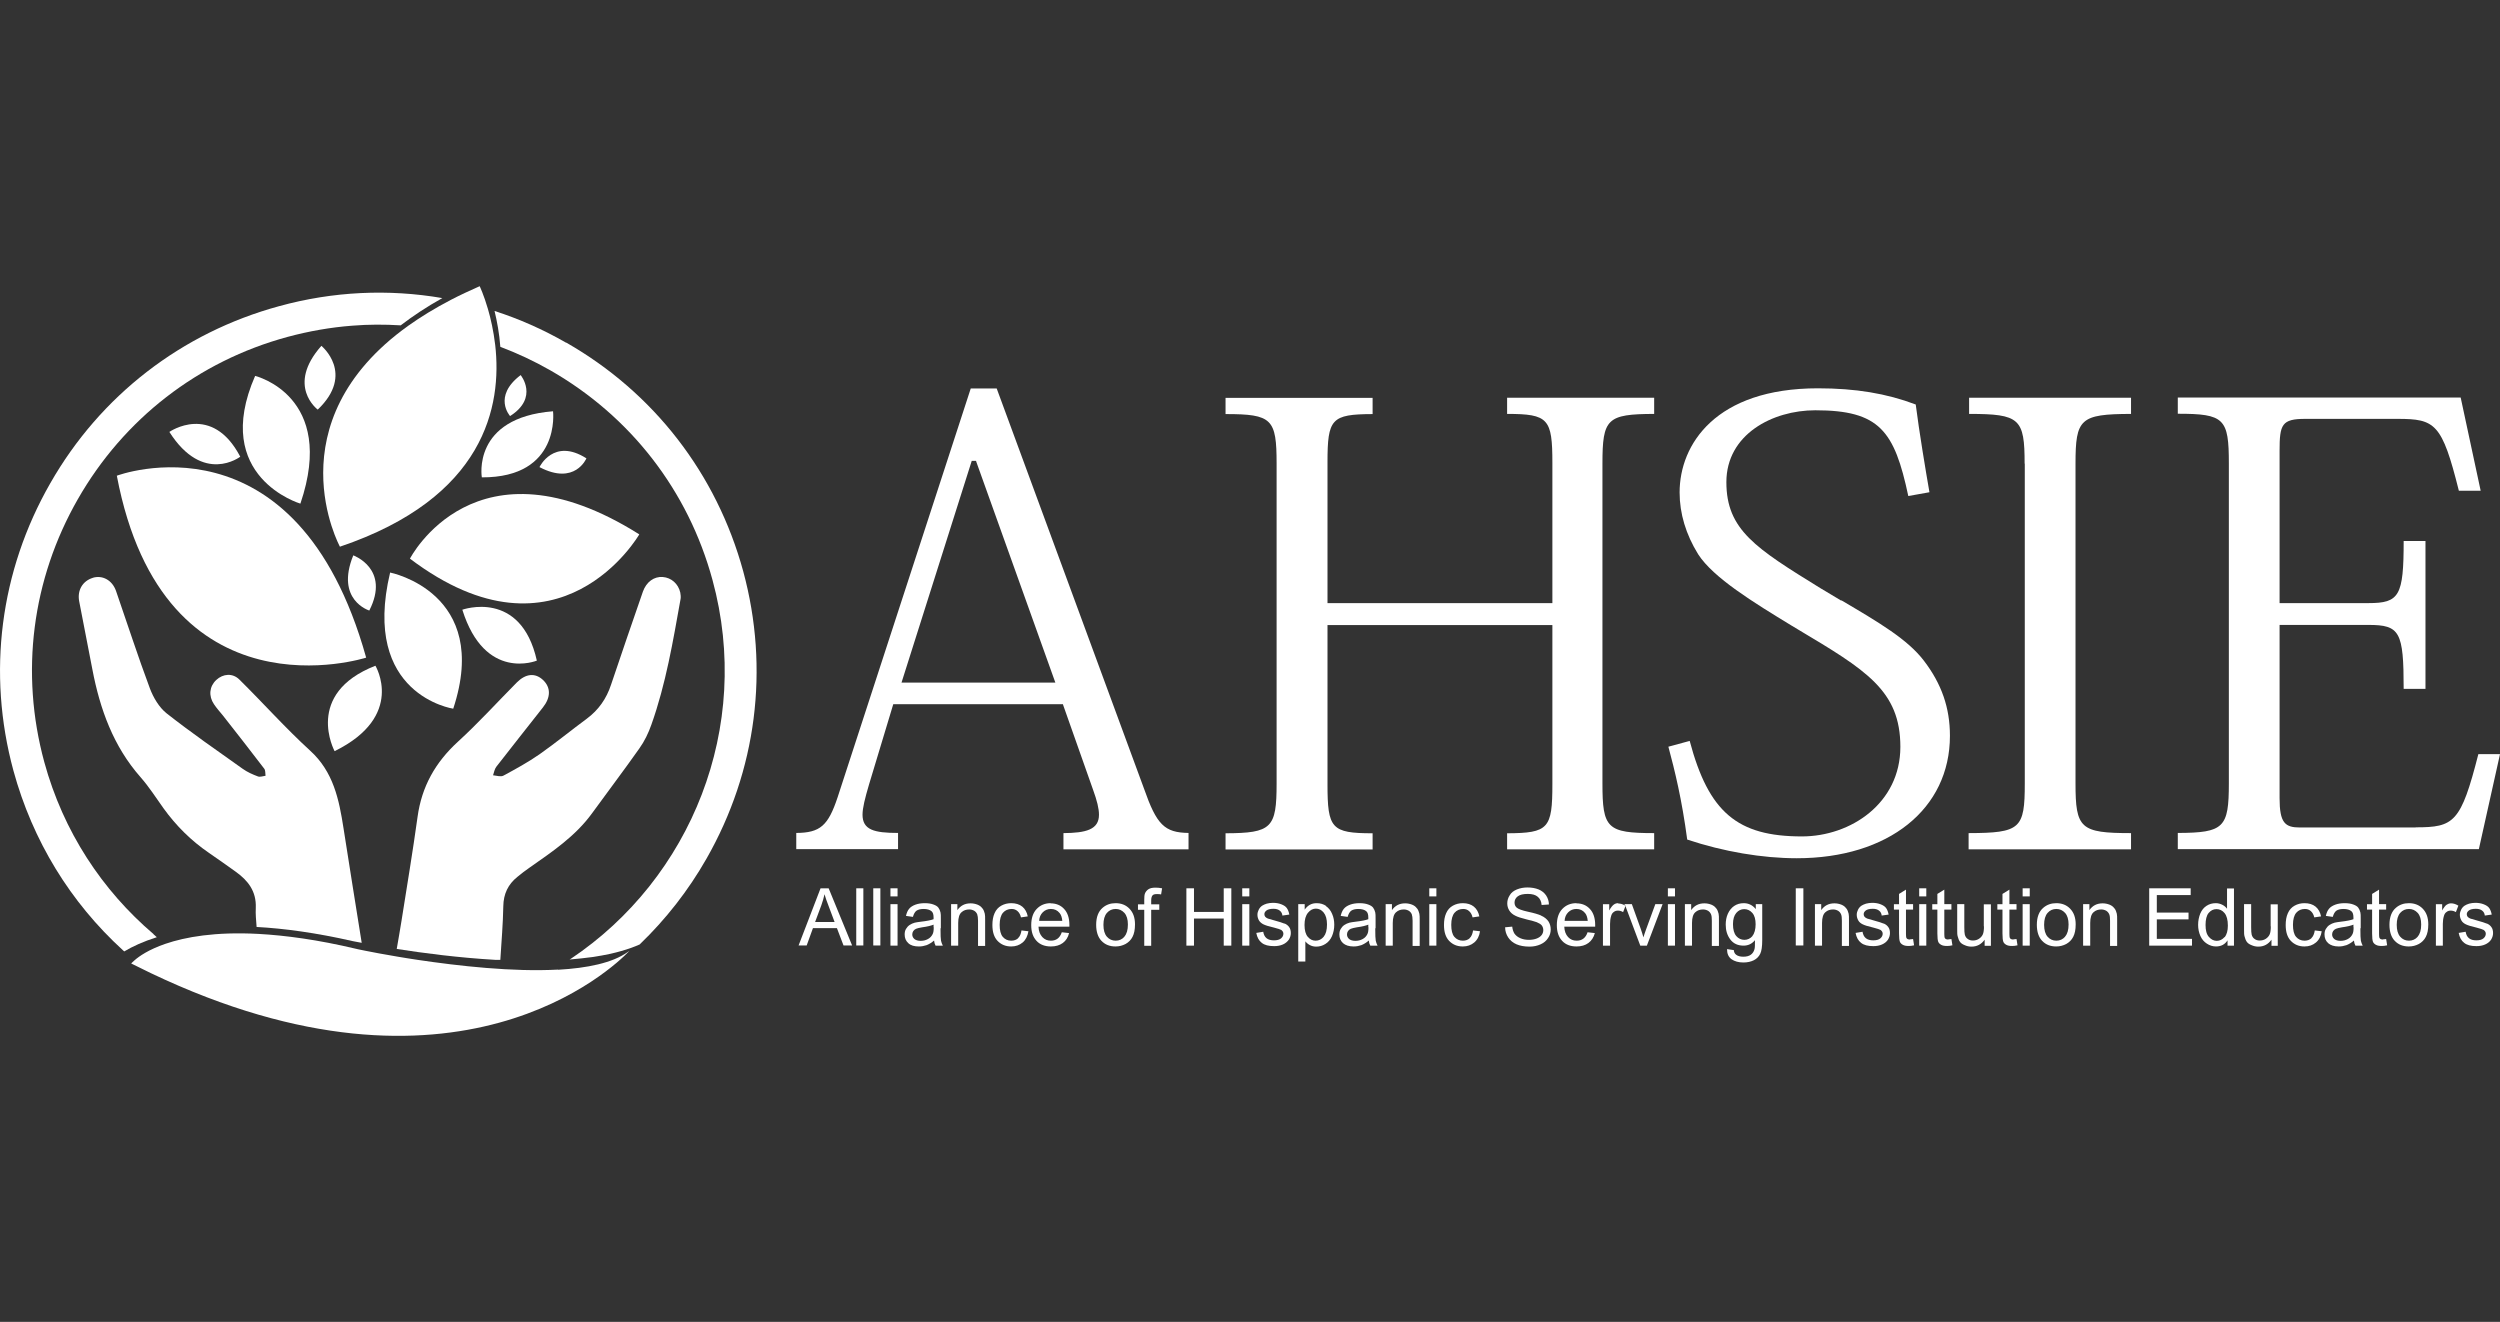 <?xml version="1.0" encoding="UTF-8"?>
<svg id="Layer_1" xmlns="http://www.w3.org/2000/svg" viewBox="0 0 151.3 80">
  <rect x="0" y="0" width="151.3" height="80" fill="#333333" stroke="none"/>
  <defs>
    <style>
      .cls-1 {
        fill: #fff;
      }
    </style>
  </defs>
  <path class="cls-1" d="M52.2,49.31c0-.42.15-1,.39-1.82l1.47-4.87h10.27l.02.07,1.8,5.1c.24.66.36,1.14.36,1.52,0,.9-.79,1.1-2.15,1.11v.98h7.57v-.99c-1.46-.02-1.93-.5-2.69-2.67l-8.92-24.23h-1.57l-8.06,24.75c-.57,1.71-1.05,2.14-2.5,2.15v.98h6.16v-.98c-1.46,0-2.15-.19-2.15-1.11ZM58.8,27.89h.27l.02.07,4.78,13.35h-9.31l4.25-13.42Z"/>
  <path class="cls-1" d="M91.21,50.42v.98h8.9v-.98c-2.86,0-3.13-.29-3.13-3.01v-19.35c0-2.72.27-3,3.13-3.01v-.98h-8.9v.98c2.5,0,2.74.29,2.74,2.97v8.48h-13.61v-8.51c0-2.65.23-2.92,2.73-2.93v-.98h-8.9v.98c2.82,0,3.09.29,3.09,3.01v19.35c0,2.69-.29,3-3.09,3.01v.98h8.9v-.98c-2.5,0-2.73-.29-2.73-2.97v-9.63h13.61v9.63c0,2.68-.23,2.96-2.74,2.97Z"/>
  <path class="cls-1" d="M111.43,36.35c-.4-.24-.83-.49-1.27-.76-3.9-2.41-5.68-3.52-5.68-6.41s2.79-4.35,5.38-4.35c3.89,0,4.79,1.24,5.63,5.19l1.28-.23c-.23-1.32-.62-3.66-.83-5.31-1.77-.67-3.65-.98-5.92-.98-6.18,0-8.37,3.39-8.37,6.3,0,1.28.38,2.54,1.12,3.74.92,1.43,3.34,2.91,5.67,4.33l.35.21c4.14,2.47,6.22,3.71,6.22,7.12s-3,5.42-5.96,5.42c-3.91,0-5.64-1.46-6.79-5.78l-1.29.35c.39,1.45.82,3.2,1.14,5.62,2.19.73,4.54,1.13,6.63,1.13,5.55,0,9.27-2.98,9.27-7.41,0-1.69-.5-3.14-1.58-4.55-.99-1.29-2.67-2.28-4.99-3.65Z"/>
  <path class="cls-1" d="M122.54,28.06v19.35c0,2.75-.26,3-3.4,3.01v.98h9.83v-.98c-3.07,0-3.36-.28-3.36-3.01v-19.35c0-2.72.28-3,3.36-3.01v-.98h-9.8v.98c3.07,0,3.36.28,3.36,3.01Z"/>
  <path class="cls-1" d="M146.19,50.08h-6.99c-.91,0-1.24-.27-1.24-1.78v-10.48h5.38c1.9,0,2.13.4,2.13,3.87h1.32v-8.95h-1.32c0,3.33-.26,3.76-2.13,3.76h-5.38v-9.22c0-1.59.13-1.93,1.55-1.93h5.59c2.28,0,2.69.27,3.71,4.35h1.32l-1.21-5.64h-17.12v.98c2.82,0,3.09.29,3.09,3.01v19.35c0,2.69-.29,3-3.09,3.01v.98h18.22l1.28-5.75h-1.31c-1.06,4.15-1.47,4.43-3.79,4.43Z"/>
  <path class="cls-1" d="M5.62,34.97c-.62.19-.95.75-.83,1.41.26,1.38.54,2.75.8,4.13.46,2.41,1.27,4.66,2.92,6.53.51.58.93,1.24,1.38,1.87.77,1.07,1.68,1.97,2.76,2.71.55.37,1.08.76,1.62,1.14.74.53,1.25,1.18,1.21,2.18-.02.38.02.77.05,1.16,1.66.09,3.59.35,5.83.86,0,0,.19.04.53.1-.37-2.31-.74-4.62-1.1-6.93-.27-1.74-.61-3.42-2.02-4.7-1.49-1.36-2.84-2.88-4.28-4.3-.41-.41-.99-.36-1.4.02-.42.39-.48.97-.14,1.47.16.24.35.45.53.67.84,1.07,1.68,2.14,2.51,3.23.08.1.06.28.08.43-.16.02-.33.09-.46.04-.32-.12-.64-.26-.92-.46-1.55-1.1-3.12-2.19-4.61-3.36-.45-.36-.8-.95-1.01-1.51-.73-1.95-1.37-3.94-2.05-5.9-.23-.65-.82-.97-1.41-.79Z"/>
  <path class="cls-1" d="M30.28,58.09c.07-1.11.16-2.17.18-3.24.01-.75.29-1.33.85-1.78.24-.2.49-.39.75-.57,1.37-.96,2.76-1.89,3.77-3.28.95-1.31,1.93-2.6,2.86-3.92.31-.43.55-.93.73-1.44.88-2.47,1.31-5.05,1.77-7.62.02-.12,0-.26-.02-.38-.12-.53-.54-.9-1.06-.94-.52-.04-.99.29-1.2.88-.65,1.88-1.3,3.76-1.93,5.64-.28.85-.76,1.53-1.46,2.05-.96.71-1.89,1.47-2.87,2.16-.69.48-1.44.89-2.18,1.29-.16.09-.42,0-.63-.02.06-.18.09-.38.2-.52.93-1.2,1.88-2.39,2.82-3.59.48-.61.48-1.21,0-1.66-.47-.44-1.04-.39-1.58.15-1.19,1.2-2.33,2.46-3.58,3.6-1.35,1.24-2.18,2.7-2.43,4.54-.29,2.1-.64,4.19-.97,6.28-.09.57-.19,1.13-.29,1.71,1.59.25,3.73.53,5.96.66h.32Z"/>
  <path class="cls-1" d="M34.26,20.74c-1.39-.8-2.84-1.44-4.33-1.92.15.62.29,1.36.35,2.17,1.03.39,2.04.86,3.02,1.42,4.86,2.78,8.35,7.28,9.82,12.69,2.43,8.91-1.3,18.06-8.58,22.93-.02.01-.05.03-.07.04.48-.04.94-.09,1.39-.15.38-.06.75-.12,1.1-.2.44-.1.86-.22,1.25-.36.17-.06.34-.13.5-.2,1.57-1.51,2.94-3.25,4.05-5.2,3.03-5.31,3.82-11.48,2.22-17.38-1.61-5.9-5.41-10.82-10.72-13.85Z"/>
  <path class="cls-1" d="M9.29,56.53c-3.1-2.64-5.46-6.2-6.61-10.41-1.47-5.4-.75-11.05,2.03-15.91,2.78-4.86,7.28-8.35,12.69-9.82,1.3-.35,2.61-.58,3.92-.68.98-.08,1.96-.08,2.93-.02.73-.56,1.57-1.12,2.52-1.65-3.25-.56-6.61-.41-9.88.49-5.9,1.61-10.82,5.41-13.85,10.72C0,34.56-.79,40.73.81,46.63c1.16,4.25,3.45,7.98,6.63,10.88.03.02.05.05.08.07.5-.3,1.15-.6,1.97-.86-.07-.06-.14-.12-.2-.18Z"/>
  <path class="cls-1" d="M7.07,28.79c2.84,14.97,15.09,11.01,15.09,11.01-4.22-15.12-15.09-11.01-15.09-11.01Z"/>
  <path class="cls-1" d="M15.44,22.75c-2.68,6.13,2.74,7.73,2.74,7.73,2.22-6.53-2.74-7.73-2.74-7.73Z"/>
  <path class="cls-1" d="M32.49,39.98c-.97-4.35-4.51-3.08-4.51-3.08,1.37,4.38,4.51,3.08,4.51,3.08Z"/>
  <path class="cls-1" d="M27.43,42.89c2.32-7.03-3.82-8.24-3.82-8.24-1.77,7.42,3.82,8.24,3.82,8.24Z"/>
  <path class="cls-1" d="M14.54,27.64c-1.72-3.29-4.29-1.5-4.29-1.5,2.05,3.22,4.29,1.5,4.29,1.5Z"/>
  <path class="cls-1" d="M21.38,33.61c-1.1,2.71.97,3.34.97,3.34,1.29-2.53-.97-3.34-.97-3.34Z"/>
  <path class="cls-1" d="M31.51,22.7c-1.71,1.3-.64,2.48-.64,2.48,1.76-1.12.64-2.48.64-2.48Z"/>
  <path class="cls-1" d="M22.72,40.29c-4.35,1.7-2.47,5.17-2.47,5.17,4.31-2.12,2.47-5.17,2.47-5.17Z"/>
  <path class="cls-1" d="M20.56,33.09c8.8-2.97,9.83-8.54,9.41-12.21-.1-.85-.27-1.6-.44-2.18-.25-.86-.5-1.38-.5-1.38-.61.27-1.19.54-1.73.82-.98.51-1.84,1.04-2.6,1.58-8.2,5.88-4.13,13.36-4.13,13.36Z"/>
  <path class="cls-1" d="M19.23,24.79c2.28-2.18.22-3.86.22-3.86-2.15,2.43-.22,3.86-.22,3.86Z"/>
  <path class="cls-1" d="M24.81,33.81c9.08,6.86,13.88-1.47,13.88-1.47-9.92-6.25-13.88,1.47-13.88,1.47Z"/>
  <path class="cls-1" d="M29.16,28.89c4.8.02,4.31-4,4.31-4-4.93.39-4.31,4-4.31,4Z"/>
  <path class="cls-1" d="M32.65,28.27c2.15,1.13,2.84-.53,2.84-.53-1.99-1.27-2.84.53-2.84.53Z"/>
  <path class="cls-1" d="M33.77,58.68c-2.73.15-6.02-.22-8.5-.59-.42-.06-.82-.13-1.19-.19-.84-.14-1.52-.27-1.97-.36-.37-.07-.57-.12-.57-.12-2.32-.55-4.27-.81-5.9-.9-2.62-.14-4.43.19-5.63.6-1.02.35-1.6.76-1.87,1-.14.12-.2.19-.2.19.4.2.79.39,1.18.58,18.52,8.84,28.05-.39,28.92-1.29.04-.05.07-.07.07-.07-.03.03-.07.05-.11.08-.93.67-2.46.98-4.22,1.08Z"/>
  <path class="cls-1" d="M49.66,53.76l-1.33,3.46h.49l.38-1.05h1.45l.4,1.05h.52l-1.42-3.46h-.49ZM49.33,55.8l.38-1.02c.08-.22.14-.44.19-.66.05.19.14.43.25.72l.36.96h-1.17Z"/>
  <rect class="cls-1" x="51.82" y="53.76" width=".43" height="3.46"/>
  <rect class="cls-1" x="52.85" y="53.76" width=".43" height="3.46"/>
  <rect class="cls-1" x="53.89" y="53.76" width=".43" height=".49"/>
  <rect class="cls-1" x="53.89" y="54.72" width=".43" height="2.51"/>
  <path class="cls-1" d="M56.94,56.18v-.57c0-.19,0-.32-.02-.39-.03-.12-.07-.21-.13-.29s-.16-.14-.3-.19c-.13-.05-.31-.08-.52-.08s-.41.03-.57.09c-.16.06-.29.14-.38.25-.09.11-.15.25-.19.43l.42.06c.05-.18.12-.3.21-.37.1-.07.24-.11.44-.11.21,0,.38.05.48.14.08.07.12.19.12.37,0,.02,0,.05,0,.11-.16.06-.41.11-.76.15-.17.02-.29.04-.38.06-.11.03-.22.08-.31.14-.09.06-.16.14-.22.24-.06.1-.08.21-.08.34,0,.21.07.38.22.52s.36.2.64.2c.17,0,.32-.03.47-.08.15-.06.3-.15.45-.28.01.12.04.22.09.31h.44c-.05-.1-.09-.2-.11-.3-.02-.1-.03-.35-.03-.75ZM56.51,56.12c0,.19-.02.33-.07.42-.06.12-.15.22-.28.29-.13.07-.27.11-.44.11s-.29-.04-.38-.11c-.09-.08-.13-.17-.13-.28,0-.07.02-.14.06-.2.04-.06.1-.11.17-.14.07-.03.2-.06.37-.09.31-.04.54-.1.69-.16v.16Z"/>
  <path class="cls-1" d="M59.44,54.96c-.06-.09-.16-.16-.28-.21-.13-.05-.27-.08-.42-.08-.35,0-.61.14-.8.41v-.36h-.38v2.51h.43v-1.37c0-.32.07-.54.2-.65.13-.12.29-.17.47-.17.11,0,.21.03.3.08.08.05.14.12.18.21.03.09.05.22.05.39v1.53h.43v-1.54c0-.2,0-.33-.02-.41-.03-.12-.07-.23-.13-.31Z"/>
  <path class="cls-1" d="M61.62,56.78c-.11.1-.25.15-.42.15-.21,0-.38-.08-.51-.23-.13-.15-.19-.4-.19-.73s.07-.58.2-.73.31-.23.52-.23c.14,0,.26.04.36.13.1.09.17.21.21.38l.41-.06c-.05-.25-.16-.45-.33-.59-.17-.14-.4-.21-.67-.21-.22,0-.42.05-.6.15-.18.1-.32.25-.41.46-.09.2-.13.44-.13.71,0,.42.1.74.31.96.21.22.48.34.83.34.27,0,.5-.08.69-.24.19-.16.3-.39.35-.68l-.42-.05c-.03.21-.1.37-.21.47Z"/>
  <path class="cls-1" d="M63.59,54.66c-.35,0-.63.12-.85.35-.22.23-.33.56-.33.98s.11.72.32.95c.21.23.51.34.87.34.29,0,.53-.07.72-.21.19-.14.32-.34.38-.6l-.44-.05c-.06.18-.15.31-.26.39-.11.08-.24.12-.4.12-.21,0-.38-.07-.52-.22-.14-.15-.22-.36-.23-.63h1.87c0-.05,0-.09,0-.11,0-.41-.11-.74-.32-.96-.21-.23-.49-.34-.82-.34ZM62.89,55.73c.01-.22.09-.39.22-.52.13-.13.3-.2.49-.2.22,0,.39.08.53.25.09.11.14.26.16.47h-1.4Z"/>
  <path class="cls-1" d="M67.52,54.66c-.31,0-.57.09-.79.28-.26.22-.39.57-.39,1.03,0,.42.11.75.32.97.22.23.5.34.85.34.22,0,.42-.05.61-.15.18-.1.33-.25.42-.43.1-.19.15-.44.15-.76,0-.4-.11-.71-.33-.94-.22-.23-.5-.34-.85-.34ZM68.05,56.69c-.14.16-.32.24-.53.24s-.39-.08-.53-.24c-.14-.16-.21-.4-.21-.72s.07-.56.21-.72c.14-.16.32-.24.53-.24s.38.08.53.24c.14.16.21.39.21.7,0,.33-.07.57-.21.73Z"/>
  <path class="cls-1" d="M69.51,53.81c-.1.07-.18.16-.22.27-.03.08-.04.21-.04.38v.27h-.38v.33h.38v2.18h.42v-2.18h.49v-.33h-.49v-.23c0-.15.03-.25.08-.31.05-.06.14-.08.27-.08.08,0,.16,0,.25.02l.06-.37c-.14-.03-.28-.04-.4-.04-.19,0-.33.03-.43.1Z"/>
  <polygon class="cls-1" points="74.06 55.19 72.26 55.19 72.26 53.76 71.8 53.76 71.8 57.23 72.26 57.23 72.26 55.59 74.06 55.59 74.06 57.23 74.52 57.23 74.52 53.76 74.06 53.76 74.06 55.19"/>
  <rect class="cls-1" x="75.18" y="53.76" width=".43" height=".49"/>
  <rect class="cls-1" x="75.18" y="54.72" width=".43" height="2.51"/>
  <path class="cls-1" d="M77.74,55.9c-.12-.05-.33-.12-.63-.2-.21-.06-.33-.09-.38-.11-.07-.03-.13-.07-.16-.11-.03-.04-.05-.09-.05-.15,0-.09.04-.16.13-.23.08-.06.22-.1.42-.1.17,0,.29.04.38.11.09.07.15.17.16.3l.42-.06c-.03-.16-.08-.29-.15-.39-.07-.1-.18-.17-.33-.23-.15-.06-.32-.09-.52-.09-.13,0-.25.02-.37.05-.11.03-.2.08-.27.12-.09.06-.16.14-.21.24-.05.1-.08.2-.08.31,0,.12.03.23.09.34.06.1.15.18.27.24.12.06.34.13.65.2.23.06.38.11.43.14.08.06.13.13.13.23,0,.11-.05.2-.14.28-.09.08-.24.12-.43.12s-.34-.04-.45-.13c-.11-.09-.17-.22-.2-.39l-.42.07c.05.27.16.47.33.6.17.14.42.2.75.2.2,0,.37-.03.53-.1.16-.07.27-.17.36-.29.08-.13.12-.26.12-.4s-.03-.27-.1-.36c-.07-.1-.16-.17-.28-.22Z"/>
  <path class="cls-1" d="M80.26,54.83c-.16-.11-.35-.17-.57-.17-.16,0-.3.03-.42.1-.11.06-.22.16-.31.29v-.33h-.39v3.47h.43v-1.22c.07.09.16.17.28.23.11.06.24.09.38.09.19,0,.38-.05.55-.16.18-.11.31-.27.4-.47.09-.21.14-.44.14-.69,0-.24-.04-.46-.13-.66-.08-.2-.21-.36-.37-.47ZM80.11,56.69c-.13.16-.3.24-.49.24s-.34-.08-.47-.23c-.13-.15-.2-.39-.2-.72s.07-.57.21-.74c.14-.17.3-.25.48-.25s.34.08.47.24c.13.16.2.4.2.72,0,.34-.07.58-.2.74Z"/>
  <path class="cls-1" d="M83.25,56.18v-.57c0-.19,0-.32-.02-.39-.03-.12-.07-.21-.13-.29-.06-.08-.16-.14-.3-.19-.13-.05-.31-.08-.52-.08s-.41.03-.57.09c-.16.06-.29.14-.38.25-.09.11-.15.25-.19.43l.42.06c.05-.18.12-.3.21-.37.1-.07.24-.11.44-.11.21,0,.38.05.48.14.08.07.12.19.12.37,0,.02,0,.05,0,.11-.16.06-.41.11-.76.15-.17.02-.29.04-.38.06-.11.03-.22.08-.31.14-.09.06-.16.14-.22.24-.06.1-.08.21-.08.34,0,.21.07.38.22.52.15.13.36.2.64.2.17,0,.32-.03.47-.08.15-.06.3-.15.45-.28.01.12.04.22.09.31h.44c-.05-.1-.09-.2-.11-.3-.02-.1-.03-.35-.03-.75ZM82.82,56.12c0,.19-.02.33-.07.42-.06.12-.15.22-.28.29-.13.07-.27.11-.44.11s-.29-.04-.38-.11c-.09-.08-.13-.17-.13-.28,0-.07.02-.14.06-.2.04-.06.1-.11.17-.14.07-.03.2-.06.37-.09.31-.04.54-.1.69-.16v.16Z"/>
  <path class="cls-1" d="M85.74,54.96c-.06-.09-.16-.16-.28-.21-.13-.05-.27-.08-.42-.08-.35,0-.61.14-.8.41v-.36h-.38v2.51h.43v-1.37c0-.32.07-.54.2-.65.13-.12.29-.17.47-.17.11,0,.21.03.3.08.08.05.14.12.18.21.03.09.05.22.05.39v1.53h.43v-1.54c0-.2,0-.33-.02-.41-.03-.12-.07-.23-.13-.31Z"/>
  <rect class="cls-1" x="86.5" y="54.72" width=".43" height="2.51"/>
  <rect class="cls-1" x="86.5" y="53.76" width=".43" height=".49"/>
  <path class="cls-1" d="M88.95,56.78c-.11.1-.25.15-.42.15-.21,0-.38-.08-.51-.23-.13-.15-.19-.4-.19-.73s.07-.58.2-.73.31-.23.52-.23c.14,0,.26.04.36.13.1.09.17.21.21.38l.41-.06c-.05-.25-.16-.45-.33-.59-.17-.14-.4-.21-.67-.21-.22,0-.42.05-.6.15-.18.1-.32.25-.41.46-.09.2-.13.44-.13.71,0,.42.1.74.31.96.21.22.48.34.83.34.27,0,.5-.08.69-.24.19-.16.31-.39.35-.68l-.42-.05c-.03.21-.1.37-.21.47Z"/>
  <path class="cls-1" d="M93.25,55.4c-.14-.06-.39-.14-.77-.22-.37-.08-.6-.17-.69-.25-.09-.08-.13-.18-.13-.31,0-.14.06-.27.19-.37.13-.1.33-.15.61-.15s.47.06.6.17c.14.11.22.28.24.5l.44-.03c0-.2-.06-.38-.17-.55-.11-.16-.26-.28-.45-.36-.2-.08-.42-.12-.68-.12-.23,0-.44.04-.64.12-.19.08-.34.19-.43.35-.1.15-.15.32-.15.49,0,.16.04.3.12.43s.2.24.37.32c.13.07.35.14.67.22.32.08.52.13.62.17.14.06.25.12.31.2.06.08.09.18.09.28s-.03.21-.1.3c-.07.09-.17.16-.3.21s-.29.08-.46.08c-.2,0-.37-.03-.53-.1-.16-.07-.27-.16-.35-.27-.07-.11-.12-.25-.14-.43l-.43.04c0,.23.07.44.19.62.12.18.29.32.5.41s.47.14.79.14c.25,0,.47-.05.67-.14.2-.09.35-.22.45-.38.11-.16.16-.34.16-.52s-.05-.35-.14-.49c-.1-.14-.24-.26-.45-.35Z"/>
  <path class="cls-1" d="M95.4,54.66c-.35,0-.63.12-.85.35-.22.23-.33.56-.33.98s.11.72.32.95c.21.23.51.34.87.34.29,0,.53-.07.72-.21.19-.14.32-.34.39-.6l-.44-.05c-.06.18-.15.31-.26.39-.11.08-.24.12-.4.12-.21,0-.38-.07-.52-.22-.14-.15-.22-.36-.23-.63h1.87c0-.05,0-.09,0-.11,0-.41-.11-.74-.32-.96-.21-.23-.49-.34-.82-.34ZM94.69,55.73c.01-.22.09-.39.22-.52.13-.13.3-.2.49-.2.22,0,.39.08.53.25.09.11.14.26.16.47h-1.4Z"/>
  <path class="cls-1" d="M97.93,54.66c-.1,0-.19.03-.27.09-.08.06-.17.17-.27.35v-.38h-.38v2.51h.43v-1.31c0-.18.02-.34.07-.5.03-.1.08-.18.16-.23.07-.06.16-.08.25-.08.1,0,.21.03.31.09l.14-.36-.02-.04c-.14-.08-.28-.12-.41-.12Z"/>
  <path class="cls-1" d="M99.62,56.25c-.07.19-.12.34-.16.48-.05-.17-.1-.34-.16-.51l-.54-1.5h-.45l.03.07s.02,0,.03.01v.03s.9,2.4.9,2.4h.4l.95-2.51h-.44l-.56,1.53Z"/>
  <path class="cls-1" d="M98.34,54.79l.02.04v-.03s0,0-.02-.01Z"/>
  <rect class="cls-1" x="100.94" y="54.72" width=".43" height="2.51"/>
  <rect class="cls-1" x="100.94" y="53.76" width=".43" height=".49"/>
  <path class="cls-1" d="M103.85,54.96c-.06-.09-.16-.16-.28-.21-.13-.05-.27-.08-.42-.08-.35,0-.61.14-.8.41v-.36h-.38v2.51h.43v-1.37c0-.32.07-.54.2-.65.13-.12.29-.17.47-.17.11,0,.21.03.3.08.08.05.14.12.18.21s.05.22.05.39v1.53h.43v-1.54c0-.2,0-.33-.02-.41-.03-.12-.07-.23-.13-.31Z"/>
  <path class="cls-1" d="M106.26,55.02c-.19-.24-.44-.36-.73-.36-.22,0-.42.06-.58.17-.16.11-.29.27-.38.47-.09.2-.13.42-.13.66,0,.35.09.65.28.9.19.25.46.37.8.37.28,0,.51-.11.69-.33,0,.28,0,.46-.03.55-.04.14-.11.25-.22.33-.11.08-.26.12-.46.12-.18,0-.33-.04-.43-.12-.08-.06-.13-.15-.14-.28l-.41-.06c0,.27.08.47.27.61.18.13.43.2.72.2.25,0,.46-.05.64-.14.17-.09.3-.22.38-.39.08-.16.12-.44.12-.83v-2.17h-.39v.3ZM106.06,56.65c-.13.15-.3.23-.49.23s-.36-.08-.49-.23c-.13-.15-.2-.39-.2-.72,0-.3.07-.53.2-.68.13-.15.29-.23.48-.23s.36.08.49.23c.14.16.2.39.2.69s-.07.56-.2.71Z"/>
  <rect class="cls-1" x="108.68" y="53.76" width=".46" height="3.46"/>
  <path class="cls-1" d="M111.72,54.96c-.06-.09-.16-.16-.28-.21-.13-.05-.27-.08-.42-.08-.35,0-.61.14-.8.41v-.36h-.38v2.51h.43v-1.37c0-.32.07-.54.2-.65.13-.12.29-.17.47-.17.11,0,.21.03.3.08.08.05.14.12.18.21s.05.22.05.39v1.53h.43v-1.54c0-.2,0-.33-.02-.41-.03-.12-.07-.23-.13-.31Z"/>
  <path class="cls-1" d="M114.01,55.9c-.12-.05-.33-.12-.63-.2-.21-.06-.33-.09-.38-.11-.07-.03-.13-.07-.16-.11-.03-.04-.05-.09-.05-.15,0-.09.04-.16.13-.23.08-.06.22-.1.42-.1.17,0,.29.04.38.11.09.07.15.17.16.3l.42-.06c-.03-.16-.08-.29-.15-.39-.07-.1-.18-.17-.33-.23-.15-.06-.32-.09-.52-.09-.13,0-.25.02-.37.05-.11.03-.2.08-.27.12-.09.06-.16.14-.21.24s-.08.2-.08.31c0,.12.03.23.09.34s.15.18.27.24c.12.06.34.13.65.2.23.06.38.11.43.14.08.06.13.13.13.23,0,.11-.05.2-.14.28-.09.08-.24.12-.43.12s-.34-.04-.45-.13c-.11-.09-.17-.22-.2-.39l-.42.07c.05.27.16.47.33.6.17.14.42.2.74.2.2,0,.37-.03.53-.1.16-.07.28-.17.36-.29.08-.13.12-.26.12-.4s-.03-.27-.1-.36c-.07-.1-.16-.17-.28-.22Z"/>
  <path class="cls-1" d="M115.59,56.86c-.06,0-.11-.01-.15-.03-.03-.02-.06-.05-.07-.08-.01-.03-.02-.11-.02-.23v-1.47h.43v-.33h-.43v-.88l-.42.26v.62h-.31v.33h.31v1.44c0,.26.02.42.05.5.03.08.09.14.18.19.09.05.2.07.36.07.09,0,.2-.01.32-.04l-.06-.38c-.08.01-.14.02-.19.02Z"/>
  <rect class="cls-1" x="116.15" y="53.76" width=".43" height=".49"/>
  <rect class="cls-1" x="116.15" y="54.72" width=".43" height="2.51"/>
  <path class="cls-1" d="M117.91,56.86c-.06,0-.11-.01-.15-.03-.03-.02-.06-.05-.07-.08-.01-.03-.02-.11-.02-.23v-1.47h.43v-.33h-.43v-.88l-.42.26v.62h-.31v.33h.31v1.44c0,.26.02.42.05.5.03.08.09.14.18.19s.2.07.36.07c.09,0,.2-.01.32-.04l-.06-.38c-.08.01-.14.02-.19.02Z"/>
  <path class="cls-1" d="M120.07,56.06c0,.21-.02.38-.07.49-.05.11-.13.2-.24.27-.11.07-.23.1-.36.1s-.23-.03-.32-.1c-.09-.06-.14-.15-.17-.26-.02-.08-.03-.23-.03-.45v-1.39h-.43v1.55c0,.18,0,.31.03.4.03.12.07.23.13.32.06.09.16.16.29.21.13.06.27.09.41.09.34,0,.6-.14.8-.42v.37h.38v-2.51h-.43v1.34Z"/>
  <path class="cls-1" d="M121.85,56.86c-.06,0-.11-.01-.15-.03-.03-.02-.06-.05-.07-.08-.01-.03-.02-.11-.02-.23v-1.47h.43v-.33h-.43v-.88l-.42.26v.62h-.31v.33h.31v1.44c0,.26.02.42.05.5.03.08.09.14.18.19s.2.07.36.07c.09,0,.2-.01.32-.04l-.06-.38c-.08.01-.14.02-.19.02Z"/>
  <rect class="cls-1" x="122.41" y="54.72" width=".43" height="2.51"/>
  <rect class="cls-1" x="122.41" y="53.76" width=".43" height=".49"/>
  <path class="cls-1" d="M124.45,54.66c-.31,0-.57.09-.79.28-.26.22-.39.57-.39,1.03,0,.42.11.75.32.97.22.23.5.34.85.34.22,0,.42-.05.61-.15.18-.1.33-.25.42-.43.1-.19.15-.44.15-.76,0-.4-.11-.71-.33-.94-.22-.23-.5-.34-.85-.34ZM124.98,56.69c-.14.16-.32.24-.53.24s-.39-.08-.53-.24c-.14-.16-.21-.4-.21-.72s.07-.56.21-.72c.14-.16.32-.24.53-.24s.38.08.53.24c.14.16.21.39.21.7,0,.33-.07.57-.21.73Z"/>
  <path class="cls-1" d="M127.95,54.96c-.06-.09-.16-.16-.28-.21-.13-.05-.27-.08-.42-.08-.35,0-.61.14-.8.41v-.36h-.38v2.51h.43v-1.37c0-.32.07-.54.2-.65.13-.12.29-.17.47-.17.11,0,.21.03.3.08.08.05.14.12.18.21s.05.22.05.39v1.53h.43v-1.54c0-.2,0-.33-.02-.41-.03-.12-.07-.23-.13-.31Z"/>
  <polygon class="cls-1" points="130.53 55.64 132.45 55.64 132.45 55.23 130.53 55.23 130.53 54.17 132.58 54.17 132.58 53.76 130.07 53.76 130.07 57.23 132.66 57.23 132.66 56.82 130.53 56.82 130.53 55.64"/>
  <path class="cls-1" d="M134.79,55.01c-.07-.1-.17-.19-.29-.25-.12-.06-.25-.1-.4-.1-.21,0-.39.05-.56.16-.17.11-.29.26-.38.47-.08.2-.13.43-.13.68s.05.48.14.68c.09.2.22.35.39.46.17.11.35.17.55.17.31,0,.54-.12.7-.37v.32h.39v-3.46h-.42v1.24ZM134.63,56.71c-.13.15-.29.23-.47.23s-.34-.08-.48-.24c-.14-.16-.2-.4-.2-.72s.06-.58.19-.73c.13-.15.28-.23.47-.23s.36.08.49.24c.13.16.2.41.2.76,0,.31-.07.54-.19.7Z"/>
  <path class="cls-1" d="M137.43,56.06c0,.21-.02.38-.07.49-.05.11-.13.2-.24.27-.11.07-.23.1-.36.1s-.23-.03-.32-.1c-.09-.06-.14-.15-.17-.26-.02-.08-.03-.23-.03-.45v-1.39h-.43v1.55c0,.18,0,.31.03.4.03.12.07.23.13.32.06.09.16.16.29.21.13.06.27.09.41.09.34,0,.6-.14.8-.42v.37h.38v-2.51h-.43v1.34Z"/>
  <path class="cls-1" d="M139.89,56.78c-.11.1-.25.15-.42.15-.21,0-.38-.08-.51-.23-.13-.15-.19-.4-.19-.73s.07-.58.2-.73.31-.23.52-.23c.14,0,.26.04.36.13.1.09.17.21.21.38l.41-.06c-.05-.25-.16-.45-.33-.59-.17-.14-.4-.21-.67-.21-.22,0-.42.05-.6.15s-.32.25-.41.46c-.09.2-.13.44-.13.71,0,.42.1.74.31.96.21.22.48.34.83.34.27,0,.5-.08.69-.24.19-.16.31-.39.35-.68l-.42-.05c-.03.21-.1.37-.21.47Z"/>
  <path class="cls-1" d="M142.87,56.18v-.57c0-.19,0-.32-.02-.39-.03-.12-.07-.21-.13-.29-.06-.08-.16-.14-.3-.19-.13-.05-.31-.08-.52-.08s-.41.03-.57.09-.29.14-.38.25c-.09.11-.15.25-.19.43l.42.06c.05-.18.12-.3.21-.37.1-.07.24-.11.44-.11.21,0,.38.05.48.14.08.07.12.19.12.37,0,.02,0,.05,0,.11-.16.06-.41.11-.76.15-.17.02-.29.04-.38.06-.11.03-.22.08-.31.14-.09.06-.16.14-.22.24-.06.1-.08.21-.08.34,0,.21.07.38.22.52.15.13.36.2.64.2.17,0,.32-.03.47-.08.15-.06.3-.15.45-.28.01.12.04.22.09.31h.44c-.05-.1-.09-.2-.11-.3-.02-.1-.03-.35-.03-.75ZM142.44,56.12c0,.19-.02.33-.07.42-.06.12-.15.22-.28.29-.13.07-.27.11-.44.11s-.29-.04-.38-.11c-.09-.08-.13-.17-.13-.28,0-.07.02-.14.06-.2.04-.06.1-.11.17-.14.07-.03.2-.06.37-.09.31-.04.54-.1.69-.16v.16Z"/>
  <path class="cls-1" d="M144.22,56.86c-.06,0-.11-.01-.15-.03-.03-.02-.06-.05-.07-.08-.01-.03-.02-.11-.02-.23v-1.47h.43v-.33h-.43v-.88l-.42.26v.62h-.31v.33h.31v1.44c0,.26.02.42.05.5.03.08.09.14.18.19s.2.07.36.07c.09,0,.2-.01.32-.04l-.06-.38c-.08.01-.14.02-.19.02Z"/>
  <path class="cls-1" d="M145.79,54.66c-.31,0-.57.09-.79.28-.26.22-.39.57-.39,1.03,0,.42.11.75.32.97.22.23.5.34.85.34.22,0,.42-.05.61-.15.18-.1.33-.25.42-.43.1-.19.15-.44.15-.76,0-.4-.11-.71-.33-.94-.22-.23-.5-.34-.85-.34ZM146.32,56.69c-.14.16-.32.24-.53.24s-.39-.08-.53-.24c-.14-.16-.21-.4-.21-.72s.07-.56.21-.72c.14-.16.32-.24.53-.24s.38.08.53.24c.14.16.21.39.21.7,0,.33-.07.57-.21.73Z"/>
  <path class="cls-1" d="M148.07,54.75c-.08.06-.17.17-.27.35v-.38h-.38v2.51h.42v-1.31c0-.18.02-.34.07-.5.03-.1.08-.18.16-.23.07-.06.16-.08.25-.08.1,0,.21.03.31.09l.15-.39c-.15-.09-.29-.14-.44-.14-.1,0-.19.03-.27.09Z"/>
  <path class="cls-1" d="M150.51,55.9c-.12-.05-.33-.12-.63-.2-.21-.06-.33-.09-.38-.11-.07-.03-.13-.07-.16-.11-.03-.04-.05-.09-.05-.15,0-.09.04-.16.13-.23.08-.06.22-.1.42-.1.17,0,.29.04.38.11.09.07.15.17.16.3l.42-.06c-.03-.16-.08-.29-.15-.39-.07-.1-.18-.17-.33-.23-.15-.06-.32-.09-.52-.09-.13,0-.25.02-.37.05-.11.03-.2.08-.27.12-.09.06-.16.14-.21.24-.05.1-.08.2-.08.31,0,.12.03.23.09.34s.15.18.27.24c.12.06.34.13.65.2.23.06.38.11.43.14.08.06.13.13.13.23,0,.11-.05.2-.14.28-.09.08-.24.12-.43.12s-.34-.04-.45-.13c-.11-.09-.17-.22-.2-.39l-.42.07c.05.27.16.47.33.6.17.14.42.2.74.2.2,0,.37-.03.53-.1.16-.07.28-.17.36-.29.08-.13.12-.26.12-.4s-.03-.27-.1-.36c-.07-.1-.16-.17-.28-.22Z"/>
</svg>